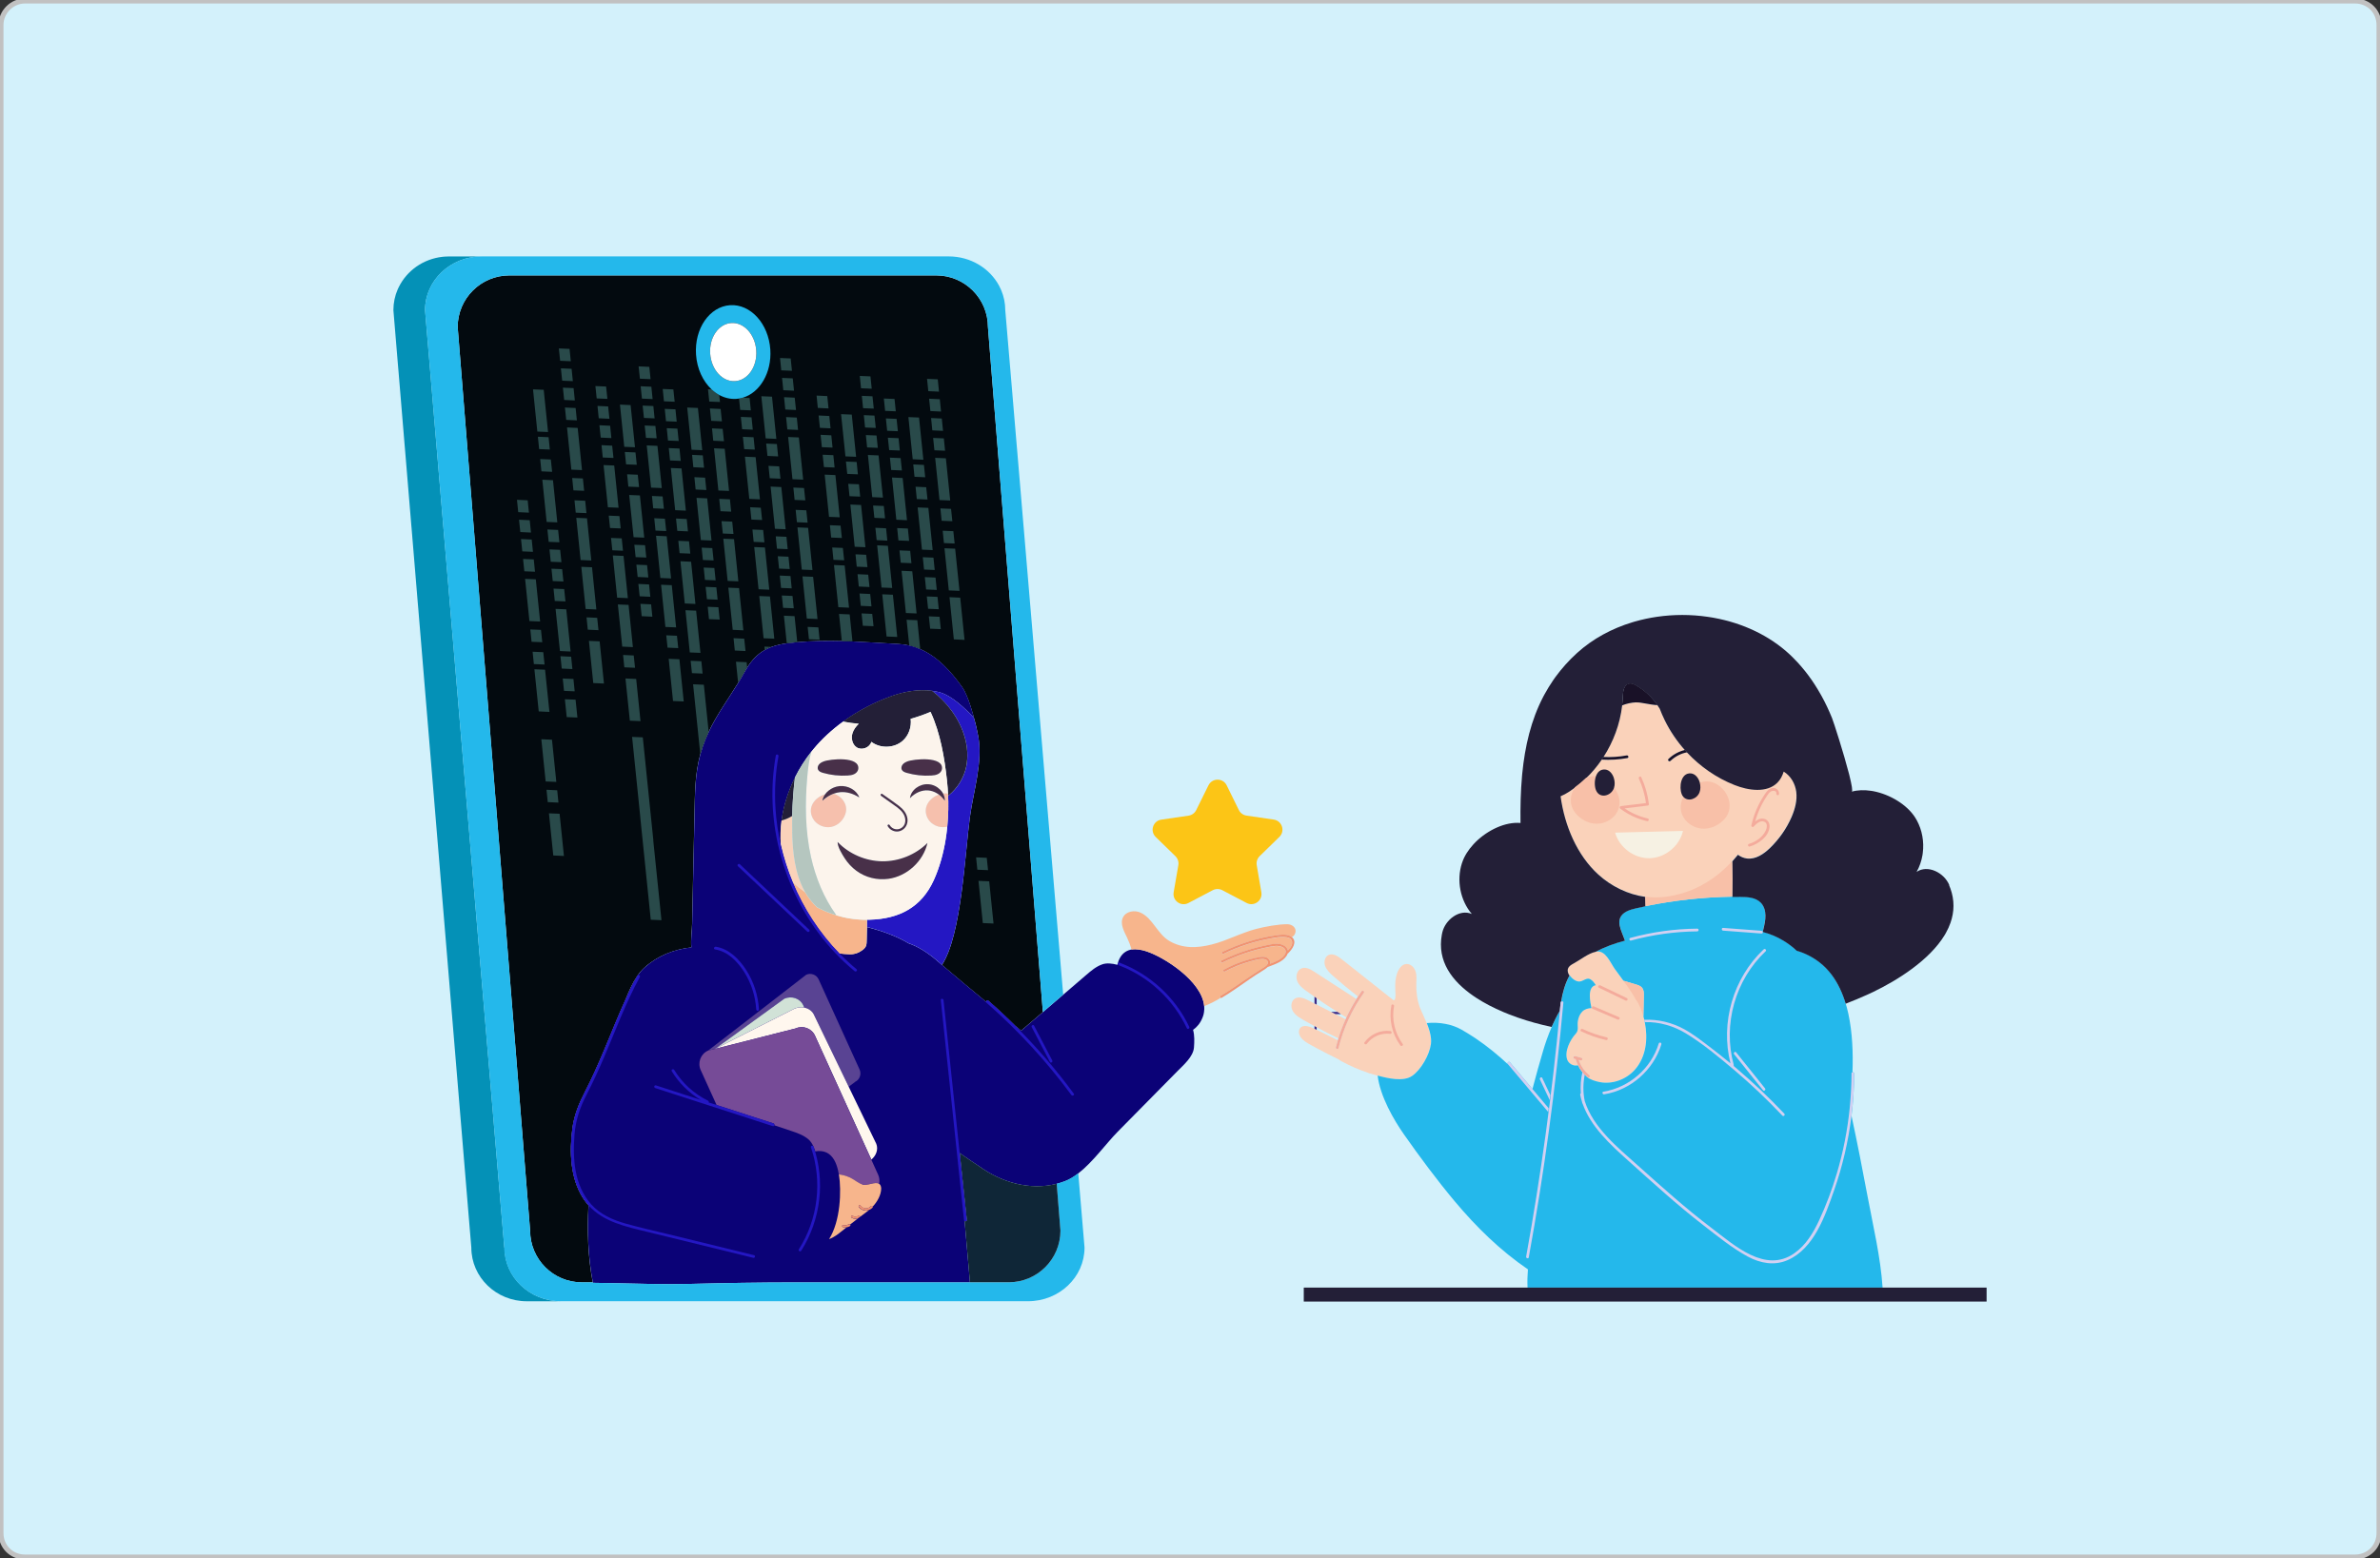 <?xml version="1.0" encoding="UTF-8"?>
<svg xmlns="http://www.w3.org/2000/svg" id="Layer_1" viewBox="0 0 478 313">
  <rect x="0" y="0" width="478" height="313" fill="#333333" stroke="none"/>
  <defs>
    <style>.cls-1{fill:#594393;}.cls-1,.cls-2,.cls-3,.cls-4,.cls-5,.cls-6,.cls-7,.cls-8,.cls-9,.cls-10,.cls-11,.cls-12,.cls-13,.cls-14,.cls-15,.cls-16,.cls-17,.cls-18,.cls-19,.cls-20,.cls-21,.cls-22,.cls-23,.cls-24,.cls-25,.cls-26,.cls-27{stroke-width:0px;}.cls-2{fill:#0f2637;}.cls-3{fill:#f8c0a8;}.cls-28{fill:#d3f1fb;stroke:#c1c1c1;stroke-miterlimit:10;}.cls-4{fill:#fff7ee;}.cls-5{fill:#f4ab9c;}.cls-6{fill:#294a4a;}.cls-7{fill:#f19371;}.cls-8{fill:#483049;}.cls-9{fill:#b5c6bf;}.cls-10{fill:#fff;}.cls-11{fill:#3c2984;}.cls-12{fill:#231f37;}.cls-13{fill:#f6f1e3;}.cls-14{fill:#fad2ba;}.cls-15{fill:#d1e2d7;}.cls-16{fill:#764b97;}.cls-17{fill:#fcf4ec;}.cls-18{fill:#f7b58c;}.cls-19{fill:#0b0277;}.cls-20{fill:#0491b7;}.cls-21{fill:#2417c3;}.cls-22{fill:#fcc516;}.cls-23{fill:#f6c0ad;}.cls-24{fill:#030a0f;}.cls-25{fill:#191127;}.cls-26{fill:#24b8eb;}.cls-27{fill:#d2d0f2;}</style>
  </defs>
  <g id="beb3d7f5-2594-40e1-9fcf-2cdf8fd006a9">
    <path class="cls-28" d="m5,.2h468c2.7,0,4.8,2.1,4.8,4.8v303c0,2.7-2.1,4.8-4.8,4.8H5c-2.7,0-4.8-2.1-4.8-4.8V5c0-2.6,2.2-4.8,4.8-4.8Z"></path>
  </g>
  <path class="cls-24" d="m189.17,193.84c2.94,2.5,5.9,4.97,8.87,7.42,0-.2.28-.37.48-.2,1.84,1.61,3.63,3.28,5.37,5.01.4.33.8.65,1.19.98,1.46-1.24,2.92-2.49,4.37-3.73l-11.03-137.61c0-5.73-4.65-10.38-10.38-10.38h-85.74c-5.73,0-10.38,4.65-10.38,10.38l14.55,181.53c0,5.73,4.65,10.38,10.38,10.38h2.2c-.97-5.09-1.14-10.29-.86-15.47-.39-.44-.75-.92-1.09-1.44-2.59-4.08-2.75-9.3-2.15-13.96.35-2.72,1.32-5.04,2.56-7.46,1.42-2.76,2.68-5.6,3.88-8.46,1.4-3.35,2.74-6.72,4.24-10.02.67-1.71,1.42-3.37,2.35-4.73.01-.02.03-.05.04-.07.02-.04.04-.06.07-.09.42-.6.88-1.13,1.38-1.57,2.65-2.37,5.94-3.65,9.37-4.02-.15-1.61.13-3.43.16-4.69.08-3.45.15-6.9.22-10.35.08-3.76.16-7.52.25-11.28.1-4.56.06-8.37,1.17-12.46.27-1,.62-2.03,1.05-3.08.2-.48.41-.95.63-1.42,1.67-3.54,3.92-6.58,5.93-9.87.4-.65.79-1.32,1.16-1.99.22-.39.43-.76.66-1.1,1.03-1.6,2.14-2.73,3.54-3.51.4-.23.83-.42,1.28-.59.91-.34,1.94-.58,3.12-.74.1-.01.21-.03.31-.04.6-.07,1.2-.13,1.8-.19,3.02-.27,5.99-.3,8.95-.22.71.02,1.43.04,2.14.07,3.06.13,6.13.34,9.25.51.74.04,1.46.14,2.15.3.77.18,1.51.42,2.21.73,3.42,1.49,6.13,4.41,8.43,7.66,1.27,1.79,2.37,6.21,2.37,6.21h0c.35,1.19.62,2.4.84,3.61.96,5.24-.95,10.99-1.67,16.27-1,7.33-1.66,23.72-5.62,29.71Z"></path>
  <path class="cls-19" d="m230.23,191.1c-.95-.3-1.99-.51-2.95-.35-.46.08-.9.24-1.3.51-.85.58-1.31,1.51-1.57,2.56-1.08-.28-2.14-.39-2.99-.1-1.25.42-2.28,1.3-3.28,2.16-.85.73-1.71,1.47-2.56,2.2-.68.58-1.35,1.16-2.03,1.74-1.36,1.17-2.72,2.34-4.08,3.5-1.46,1.25-2.91,2.49-4.37,3.73-.4-.33-.8-.65-1.19-.98-1.73-1.72-3.52-3.39-5.37-5.01-.2-.18-.47,0-.48.2-2.97-2.45-5.93-4.92-8.87-7.42-.36-.3-.72-.61-1.07-.91-1.8-1.54-3.71-2.77-5.66-3.43-2.41-1.45-5.3-2.48-8.32-3.25-.01.8-.03,1.59-.05,2.39-.03,1.08.02,1.56-.86,2.22-.74.56-1.63.87-2.57.84-.68-.02-1.37-.07-2.05-.16-4.01-4.13-7.19-9.03-9.39-14.33-1.01-2.42-1.81-4.93-2.39-7.49-.12-1.63-.06-3.27.15-4.89.4-3,1.34-5.94,2.71-8.67.91-1.82,2.01-3.55,3.27-5.14.14-.18.28-.35.42-.52,1.7-2.06,3.73-3.91,5.95-5.53,3.03-2.2,6.42-3.95,9.85-5.16,2.57-.91,5.36-1.38,8.05-1.02.49.06.98.16,1.46.28,3.1.79,6.93,5.17,6.95,5.2h0s-1.1-4.42-2.37-6.21c-2.29-3.25-5-6.17-8.43-7.66-.71-.31-1.44-.56-2.21-.73-.69-.16-1.4-.26-2.15-.3-3.13-.17-6.2-.38-9.25-.51-.71-.03-1.43-.05-2.14-.07-2.96-.08-5.93-.04-8.95.22-.6.05-1.2.11-1.8.19-.11.01-.21.03-.31.04-1.18.16-2.21.4-3.12.74-.45.17-.88.37-1.28.59-1.4.78-2.51,1.91-3.54,3.51-.22.35-.44.71-.66,1.1-.37.68-.76,1.34-1.16,1.99-2.01,3.29-4.26,6.33-5.93,9.87-.22.46-.43.93-.63,1.42-.43,1.06-.77,2.08-1.05,3.08-1.11,4.09-1.07,7.9-1.17,12.46-.08,3.76-.16,7.52-.25,11.28-.07,3.45-.15,6.9-.22,10.35-.03,1.26-.31,3.07-.16,4.69-3.43.37-6.72,1.66-9.37,4.02-.5.45-.96.98-1.38,1.57-.03.02-.05.05-.07.09-.01.02-.03.05-.04.07-.93,1.36-1.68,3.02-2.35,4.73-1.51,3.3-2.84,6.68-4.24,10.02-1.2,2.86-2.46,5.7-3.88,8.46-1.24,2.42-2.21,4.74-2.56,7.46-.6,4.67-.44,9.88,2.15,13.96.33.53.7,1,1.09,1.44-.28,5.18-.11,10.38.86,15.47,0,.03.01.07.02.1,1.44.01,2.87.04,4.29.07,5.07.11,10.08.28,15.22.15,7.02-.18,14.04-.3,21.06-.3h35.15v-.02s-1.07-12.33-1.07-12.33c.17.12.46.06.44-.2-.47-4.48-.94-8.96-1.42-13.43.79.54,1.58,1.09,2.36,1.63.5.34,1.01.69,1.54,1.02,4.48,3.26,10.2,4.89,15.57,3.53.54-.14,1.09-.31,1.62-.51.93-.35,1.84-.91,2.73-1.6,2.95-2.3,5.63-6.06,7.93-8.39,3.98-4.04,7.96-8.07,11.94-12.11,1.25-1.27,3.21-2.93,3.35-4.79.09-1.17.13-2.41-.18-3.54.77-.55,1.43-1.29,1.89-2.44.1-.24.17-.47.23-.71.04-.15.06-.29.08-.44.06-.4.07-.79.03-1.19-.46-5.06-8.14-9.89-11.62-11Z"></path>
  <path class="cls-14" d="m360.73,159c-.2-1.59-1.07-3.16-2.52-4.05-.25.84-.65,1.62-1.29,2.25-2.1,2.08-5.78,1.57-8.61.44-3.64-1.45-6.88-3.72-9.49-6.5-1.22.23-2.38.81-3.35,1.74-.26.25-.65-.14-.39-.39.96-.92,2.1-1.52,3.31-1.81-1.64-1.83-3.02-3.87-4.08-6.05-.36-.73-.69-1.52-1-2.35v.02c-.14-.21-.28-.42-.42-.63-1.52-.05-3.29-.59-4.28-.55-.97.04-1.93.24-2.83.61-.43,3.68-1.75,7.24-3.77,10.35,1.56.08,3.14-.03,4.68-.31.35-.06.5.47.15.53-1.71.32-3.46.42-5.19.31-.92,1.33-1.97,2.58-3.13,3.7-.7.68-1.45,1.31-2.23,1.89-.38.29-.77.56-1.18.82-.53.34-1.1.66-1.7.91.81,5.92,3.3,11.82,7.57,15.71,2.61,2.38,5.95,4.01,9.44,4.5,0,.64.02,1.27.05,1.9,5.72-1.17,11.56-1.81,17.4-1.9.06-2.38.06-4.76-.01-7.13.4-.44.78-.89,1.15-1.35.52.4,1.14.67,1.82.75,1.75.2,3.36-.9,4.58-2.07,1.88-1.81,3.37-3.95,4.37-6.26.7-1.62,1.16-3.36.94-5.08Z"></path>
  <path class="cls-14" d="m264,206.14c.15.08.29.16.44.24,1.44.77,2.89,1.51,4.36,2.22.4-1.31.89-2.59,1.45-3.84l-2.02-1.02-.87-.44-2.92-1.48-.44-.22-1.28-.65c-.85-.43-1.91-.85-2.71-.3-.75.52-.81,1.69-.36,2.48.03.06.07.12.11.17.11.16.23.3.36.44.44.45,1.01.8,1.57,1.12.76.44,1.53.87,2.31,1.29Z"></path>
  <path class="cls-14" d="m262.41,199.1c.53.39,1.06.77,1.59,1.14.15.1.29.21.44.31,1.36.94,2.75,1.86,4.15,2.74.24.15.47.29.71.44.37.22.73.45,1.1.67.59-1.28,1.26-2.52,2.01-3.71l-7.98-5.17-.44-.29-.09-.05c-.8-.52-1.81-1.05-2.68-.55-.82.47-1.02,1.67-.66,2.52.36.85,1.11,1.43,1.83,1.96Z"></path>
  <path class="cls-14" d="m286.54,205.54c-.25-.62-.53-1.23-.79-1.81-.07-.15-.13-.3-.2-.44-.1-.23-.2-.46-.29-.67-.6-1.44-.84-3.27-.81-4.82.02-.87.12-1.76-.13-2.59-.25-.83-.98-1.6-1.85-1.55-.95.05-1.59,1.01-1.89,1.92-.07.22-.13.43-.18.64-.26,1.15-.18,2.24-.13,3.46.03.73-.06,1.19-.32,1.27-.02,0-.03,0-.05.01l-10.43-8.26c-.75-.59-1.7-1.22-2.56-.88-.82.32-1.07,1.4-.77,2.23.3.84.99,1.48,1.67,2.07,1.58,1.39,3.2,2.73,4.86,4.03-.07.15-.13.3-.2.45.31-.49.63-.97.96-1.44.2-.29.68-.01.48.28-2.37,3.35-4.09,7.11-5.09,11.1-.09.34-.62.2-.53-.15.12-.48.25-.95.39-1.42l-4.25-2.09-.35-.17s-.06-.03-.09-.04c-.84-.4-1.85-.79-2.57-.39-.7.39-.68,1.38-.19,2.08.49.7,1.3,1.17,2.09,1.6.22.12.44.24.66.36.15.08.29.16.44.24,1.46.78,2.94,1.54,4.44,2.27.22.17.47.32.72.45,1.63.88,3.34,1.62,5.1,2.21.12.05.23.1.35.15v-.03c.53.17,1.06.33,1.59.47.01,0,.02,0,.03,0,1.95.53,5.13,1.3,6.91.07,1.79-1.23,3.51-4.26,3.79-6.42.04-.33.05-.68.02-1.03-.08-1.03-.43-2.12-.85-3.17Z"></path>
  <path class="cls-14" d="m330.23,204.88c-.05-.21-.1-.42-.16-.63,0-.01,0-.03-.01-.04.03-1.41.05-2.82.08-4.23.01-.51,0-1.07-.3-1.49-.3-.41-.83-.59-1.32-.73-.83-.25-1.65-.5-2.48-.74-.58-.78-1.18-1.56-1.74-2.37-.89-1.26-1.82-3.72-3.62-3.5-.07,0-.15.02-.23.04-1.41.29-3.14,1.67-4.37,2.32-.45.24-.93.51-1.13.98-.2.48-.04,1.05.28,1.46,0,0,0,0,0,.01.46.6,1.25,1.28,2.02,1.22.71-.06,1.41-.85,2.12-.46.48.27.82.71,1.11,1.2-1.79.32-1.11,3.45-.87,4.6-.7.04-1.35.18-1.86.72-.51.53-.78,1.25-.88,1.97-.13.96.27,1.73-.44,2.49-1.09,1.18-2.32,3.56-1.67,5.23.3.76,1.17,1.25,1.98,1.11.05,0,.11-.02.16-.04-.2-.4-.35-.81-.47-1.24-.08-.02-.17-.04-.25-.06-.15-.04-.23-.2-.19-.34.03-.15.2-.23.34-.19.09.02.19.05.28.07.08-.02.17,0,.23.06.25.06.5.13.74.19.15.04.22.2.19.34-.03.15-.2.23-.34.19-.13-.03-.25-.06-.38-.1.4,1.21,1.15,2.28,2.15,3.08.12.09.1.3,0,.39-.12.11-.27.09-.39,0-.15-.12-.3-.25-.45-.39.01.02.03.04.05.06.07.09.15.17.24.25.67.59,1.71.9,2.56,1.07,2.61.53,5.44-.54,7.18-2.56,2.24-2.6,2.58-6.2,1.92-9.47-.03-.16-.07-.31-.1-.47Z"></path>
  <path class="cls-14" d="m159.1,167.11c-.02-1.06-.02-2.13,0-3.19-.03.02-.07.04-.1.06-.69.42-1.37.69-2.04.84-.21,1.62-.27,3.26-.15,4.89.59,2.56,1.39,5.07,2.39,7.49.8.74,1.64,1.42,2.52,2.04-.05-.08-.09-.16-.14-.25-1.93-3.5-2.4-7.77-2.48-11.89Z"></path>
  <path class="cls-26" d="m371.85,224.26c.35-2.85.54-5.71.55-8.58,0-.21-.2-.3-.35-.26.15-3.93-.02-8-.81-11.68-.03-.15-.06-.3-.1-.44-.13-.58-.29-1.16-.46-1.72-.65-2.16-1.57-4.14-2.81-5.8-.72-.97-1.56-1.83-2.53-2.57-1.32-1.01-2.87-1.81-4.5-2.27-.79-.74-1.67-1.42-2.66-2.02-1.38-.83-2.76-1.39-4.16-1.75,0,0,0,0,0,0,.05-.2.09-.39.14-.59.21-.9.42-1.82.4-2.74-.02-.92-.29-1.88-.93-2.55-1.01-1.06-2.64-1.16-4.1-1.16-.54,0-1.08,0-1.63.01-5.84.1-11.68.73-17.4,1.9-.64.13-1.28.27-1.92.41-1.29.29-2.76.77-3.21,2.01-.33.91.02,1.91.36,2.81.21.56.43,1.11.64,1.67-2.11.56-4.11,1.28-5.91,2.25.08-.02.15-.03.23-.04,1.8-.21,2.74,2.25,3.62,3.5.57.8,1.16,1.58,1.74,2.37.83.25,1.65.5,2.48.74.49.15,1.02.32,1.32.73.3.42.31.97.3,1.49-.03,1.41-.05,2.82-.08,4.23,0,.01,0,.03.01.04.06.21.11.42.16.63.04.16.07.31.1.47.66,3.27.31,6.87-1.92,9.47-1.74,2.02-4.57,3.09-7.18,2.56-.84-.17-1.89-.48-2.56-1.07-.09-.08-.17-.16-.24-.25-.02-.02-.03-.04-.05-.06-.04-.03-.07-.07-.11-.1-.16-.16-.32-.33-.47-.51-.35-.42-.65-.89-.89-1.39-.05.01-.1.03-.16.04-.81.14-1.68-.35-1.98-1.11-.65-1.67.58-4.05,1.67-5.23.71-.77.3-1.53.44-2.49.1-.73.37-1.45.88-1.97.52-.53,1.16-.68,1.86-.72-.24-1.15-.92-4.28.87-4.6-.29-.49-.63-.93-1.11-1.2-.71-.39-1.41.4-2.12.46-.78.07-1.56-.62-2.02-1.22,0,0,0,0,0-.01-.88,1.59-1.37,3.39-1.69,5.26-.06.04-.1.11-.1.2-.05.53-.1,1.07-.15,1.61-.62,1.05-1.17,2.16-1.65,3.26-.74,1.7-1.32,3.38-1.72,4.75-.75,2.54-1.48,5.14-2.16,7.75-1.51-1.79-3.02-3.58-4.53-5.37-.23-.27-.62.12-.39.39.03.03.06.07.09.1-2.08-1.95-4.27-3.73-6.56-5.28-.15-.1-.29-.2-.44-.29-.81-.53-1.64-1.04-2.47-1.51-.95-.53-2.02-.91-3.14-1.12-1.24-.24-2.52-.29-3.78-.17.42,1.05.77,2.13.85,3.17.03.35.02.69-.02,1.03-.28,2.16-1.99,5.19-3.79,6.42-1.78,1.23-4.96.46-6.91-.07.49,4.19,3.27,8.95,5.27,11.8,3.19,4.55,6.63,9.18,10.22,13.47,4.34,5.18,9.15,9.88,14.69,13.66-.1,1.23-.14,2.46-.08,3.67h71.31c-.42-6.24-1.88-12.24-3.05-18.5-.99-5.32-2.04-10.63-3.17-15.92Z"></path>
  <path class="cls-11" d="m264.44,206.88v-.5c-.15-.08-.29-.16-.44-.24v.53s.06.03.09.04l.35.17Z"></path>
  <path class="cls-11" d="m264,200.25v1.34l.44.22v-1.26c-.15-.1-.29-.21-.44-.31Z"></path>
  <path class="cls-11" d="m268.59,203.29h-1.23l.87.44h1.08c-.24-.15-.48-.29-.71-.44Z"></path>
  <path class="cls-12" d="m391.48,177.77c-1.05-2.47-4.33-4.12-6.55-2.61.59-1.04.98-2.19,1.18-3.37.02-.15.05-.29.06-.44.29-2.24-.12-4.58-1.2-6.56-.11-.2-.22-.39-.34-.57-1.63-2.56-5.04-4.64-8.42-5.28-.15-.03-.29-.05-.44-.07-1.35-.2-2.68-.17-3.87.17.24-.07,0-1.38-.45-3.2-.04-.14-.07-.29-.11-.44-1.06-4.11-3.06-10.32-3.39-11.14-.61-1.5-1.29-2.97-2.07-4.38-.08-.15-.16-.29-.25-.44-1.47-2.61-3.25-5.05-5.38-7.18-.15-.15-.29-.29-.44-.44-.1-.1-.2-.19-.3-.29-4.13-3.87-9.51-6.35-15.22-7.4-.15-.03-.29-.05-.44-.08-.3-.05-.6-.1-.9-.14-3.36-.49-6.8-.49-10.16,0-1.51.22-3.01.54-4.47.96-.15.04-.3.09-.44.13-4.13,1.25-7.96,3.3-11.12,6.16-1.71,1.55-3.16,3.19-4.41,4.91-.15.21-.3.42-.44.63-.61.89-1.17,1.81-1.68,2.74-.08.15-.16.29-.24.44-2.51,4.79-3.72,10.05-4.26,15.53-.01.15-.03.29-.04.44-.28,3.11-.35,6.28-.31,9.48-3.05-.27-6.57,1.42-9.01,3.82-.15.15-.3.3-.44.46-.52.56-.98,1.16-1.36,1.77-.09.15-.18.29-.26.44-.18.32-.34.65-.47.98-.08.21-.16.42-.23.63-1.1,3.43-.35,7.42,1.99,10.18-2.45-1.06-5.33,1.13-5.93,3.73,0,.02,0,.04-.01.05-.03.13-.05.26-.08.39-.98,5.32,2.07,9.35,6.35,12.3.15.1.29.2.44.3,1.74,1.14,3.65,2.12,5.57,2.93.36.15.72.3,1.08.44,2.43.96,4.82,1.66,6.79,2.14.61.15,1.21.28,1.82.42.48-1.1,1.03-2.21,1.65-3.26.05-.54.1-1.07.15-1.61,0-.09.05-.15.1-.2.31-1.87.81-3.67,1.69-5.26-.31-.41-.48-.98-.27-1.46.2-.47.68-.74,1.13-.98,1.23-.66,2.95-2.04,4.37-2.32,1.8-.97,3.81-1.7,5.91-2.25-.21-.56-.43-1.12-.64-1.67-.34-.9-.69-1.9-.36-2.81.45-1.24,1.92-1.72,3.21-2.01.64-.14,1.28-.28,1.92-.41-.03-.63-.05-1.26-.05-1.89-3.48-.48-6.83-2.12-9.44-4.5-4.27-3.89-6.76-9.79-7.57-15.71.6-.25,1.17-.57,1.7-.91.4-.26.79-.53,1.18-.82.78-.58,1.53-1.22,2.23-1.89,1.17-1.12,2.22-2.37,3.13-3.7.12-.17.24-.35.35-.53,2.02-3.11,3.34-6.67,3.77-10.35.07-.6.12-1.2.14-1.8.04-1.01.19-2.29,1.16-2.57.56-.17,1.16.11,1.66.41,1.64.99,3.07,2.33,4.16,3.91.14.21.28.41.41.63v-.02c.32.83.66,1.62,1.02,2.35,1.06,2.17,2.44,4.21,4.08,6.05.14.16.28.31.43.47,2.61,2.78,5.84,5.05,9.49,6.5,2.83,1.13,6.51,1.64,8.61-.44.64-.63,1.03-1.41,1.29-2.25,1.45.89,2.31,2.46,2.52,4.05.22,1.72-.24,3.46-.94,5.08-1,2.31-2.49,4.44-4.37,6.26-1.22,1.17-2.83,2.28-4.58,2.07-.68-.08-1.3-.36-1.82-.75-.37.46-.75.91-1.15,1.35.07,2.37.07,4.75.01,7.13.54,0,1.08-.01,1.63-.01,1.46,0,3.09.1,4.1,1.16.64.67.92,1.62.93,2.55.02.93-.19,1.84-.4,2.74-.05.2-.09.39-.14.59,0,0,0,0,0,0,1.4.36,2.79.92,4.16,1.75.99.6,1.87,1.27,2.66,2.02,1.62.46,3.18,1.26,4.5,2.27.97.74,1.8,1.6,2.53,2.57,1.25,1.67,2.16,3.64,2.81,5.8,1.5-.58,2.98-1.2,4.44-1.86.21-.1.43-.19.65-.3.15-.07.29-.14.44-.21,4.78-2.3,11.27-6.32,14.36-11.44.09-.15.17-.29.25-.44.36-.65.67-1.32.91-2.01.19-.54.34-1.1.44-1.66.21-1.14.22-2.32,0-3.53-.1-.54-.24-1.09-.44-1.65-.08-.23-.17-.46-.27-.69Z"></path>
  <path class="cls-27" d="m302.85,213.8s.06.07.09.1c2.67,3.16,5.33,6.33,8,9.49.03-.25.06-.49.1-.74-1.09-1.29-2.18-2.58-3.26-3.87-1.51-1.79-3.02-3.58-4.53-5.37-.23-.27-.62.12-.39.39Z"></path>
  <path class="cls-27" d="m309.76,216.57c-.15-.32-.63-.04-.48.28.65,1.38,1.31,2.77,1.96,4.15.04-.34.09-.67.13-1.01-.54-1.14-1.08-2.28-1.62-3.42Z"></path>
  <path class="cls-3" d="m347.89,180.13c.06-2.38.06-4.76-.01-7.13-3.51,3.85-8.11,6.56-13.63,7.19-1.27.14-2.55.12-3.81-.05,0,.63.02,1.27.05,1.89,5.72-1.17,11.56-1.81,17.4-1.9Z"></path>
  <path class="cls-25" d="m335.49,152.87c.96-.93,2.13-1.5,3.35-1.74-.14-.15-.29-.31-.43-.47-1.21.29-2.35.89-3.31,1.81-.26.25.13.64.39.39Z"></path>
  <path class="cls-13" d="m338.01,166.93l-13.63.34c.83,2.99,3.85,5.22,6.95,5.14,3.1-.08,6-2.45,6.68-5.48Z"></path>
  <path class="cls-5" d="m330.89,161.85c.13-.02.3-.11.28-.28-.23-1.89-.74-3.7-1.54-5.43-.15-.32-.62-.04-.48.28.71,1.56,1.2,3.22,1.43,4.91-1.67.2-3.35.41-5.02.61-.28.03-.36.34-.14.51,1.59,1.22,3.42,2.07,5.37,2.51.35.08.49-.45.15-.53-1.67-.38-3.24-1.06-4.65-2.03,1.53-.19,3.07-.37,4.6-.56Z"></path>
  <path class="cls-25" d="m328.62,141.11c.99-.04,2.76.49,4.28.55-1.09-1.58-2.51-2.92-4.16-3.91-.51-.3-1.1-.58-1.66-.41-.97.29-1.12,1.57-1.16,2.57-.02.6-.07,1.21-.14,1.8.9-.36,1.87-.57,2.83-.61Z"></path>
  <path class="cls-3" d="m341.35,159.13c-.49,1.4-2.32,2.02-3.25.97-.07.14-.13.27-.19.39-.43.98-.47,2.14-.08,3.14.63,1.58,2.24,2.68,3.93,2.83,1.69.15,3.41-.61,4.55-1.87,3.04-3.36-.99-8.88-4.92-7.34.16.62.17,1.28-.04,1.88Z"></path>
  <path class="cls-25" d="m326.85,152.29c.35-.07.2-.6-.15-.53-1.55.29-3.12.39-4.68.31-.12.18-.23.35-.35.53,1.73.11,3.47,0,5.19-.31Z"></path>
  <path class="cls-3" d="m316.31,163.21c1.02,1.36,2.66,2.27,4.36,2.28,1.7,0,3.4-.94,4.17-2.46.49-.96.55-2.12.21-3.14-.16-.49-.47-1.17-.87-1.67-.01.03-.02.07-.03.1-.57,1.59-2.86,2.18-3.59.43-.31-.73-.35-1.89-.03-2.81-.69-.06-1.37.07-2,.34-.7.68-1.45,1.31-2.23,1.89-.97,1.46-1.21,3.39,0,5.02Z"></path>
  <path class="cls-12" d="m337.76,159.56c.09.22.21.4.34.54.94,1.04,2.76.42,3.25-.97.21-.6.2-1.26.04-1.88-.01-.05-.03-.1-.04-.15-.25-.84-.89-1.66-1.76-1.73-2.03-.16-2.41,2.8-1.82,4.19Z"></path>
  <path class="cls-12" d="m320.55,158.77c.73,1.75,3.02,1.16,3.59-.43.01-.03.02-.07.03-.1.19-.62.15-1.3-.04-1.92-.25-.84-.89-1.66-1.76-1.73-.97-.08-1.56.55-1.85,1.38-.32.92-.28,2.08.03,2.81Z"></path>
  <path class="cls-5" d="m352.21,166.05c.51-.52,1.22-1.25,2.03-1.01.84.24.66,1.27.37,1.86-.63,1.3-1.98,2.23-3.34,2.63-.34.1-.19.63.15.53,1.71-.5,3.78-1.95,3.97-3.88.08-.8-.32-1.55-1.16-1.7-.66-.12-1.23.16-1.72.55.32-1.14.75-2.25,1.29-3.31.32-.63.68-1.25,1.08-1.84.21-.31.43-.65.75-.85.31-.21,1.22-.29,1.13.37-.05.35.48.5.53.15.09-.66-.4-1.2-1.07-1.25-.9-.06-1.49.81-1.92,1.47-1.2,1.84-2.06,3.89-2.55,6.03-.06.26.26.47.46.27Z"></path>
  <path class="cls-27" d="m306.51,252.44c-.06.35.47.5.53.15,3.08-16.94,5.4-34.02,6.95-51.17.02-.26-.28-.33-.45-.2-.06.04-.1.11-.1.2-.05.54-.1,1.07-.15,1.61-1.54,16.56-3.81,33.05-6.78,49.42Z"></path>
  <path class="cls-5" d="m270.41,204.4c-.05.12-.11.24-.16.36-.56,1.25-1.05,2.53-1.45,3.84-.04.12-.08.25-.11.37-.14.47-.27.94-.39,1.42-.09.34.45.49.53.15.99-3.99,2.71-7.74,5.09-11.1.2-.29-.27-.57-.48-.28-.33.47-.65.95-.96,1.44-.02.03-.04.06-.05.08-.75,1.19-1.42,2.44-2.02,3.71Z"></path>
  <path class="cls-5" d="m281.24,210.01c.21.28.69,0,.48-.28-1.59-2.17-2.24-4.94-1.74-7.59.07-.35-.47-.5-.53-.15-.53,2.79.11,5.72,1.79,8.01Z"></path>
  <path class="cls-5" d="m279.23,207.68c.35.04.35-.51,0-.55-1.99-.25-4.01.66-5.18,2.27-.21.29.27.56.48.28,1.07-1.46,2.92-2.22,4.71-1.99Z"></path>
  <path class="cls-27" d="m338.64,207.63c3.4,2.07,6.55,4.71,9.59,7.27,3.42,2.89,6.67,5.97,9.74,9.22.24.26.63-.13.39-.39-3.08-3.25-6.33-6.33-9.74-9.22-.15-.13-.3-.25-.45-.38.04-.06.06-.13.03-.22-2.22-8.08.31-17.06,6.41-22.8.26-.24-.13-.63-.39-.39-6.13,5.77-8.73,14.75-6.67,22.9-1.29-1.06-2.59-2.1-3.92-3.11-1.71-1.3-3.44-2.68-5.32-3.72-2.54-1.4-5.36-2.05-8.09-1.92.04.16.07.31.1.47,2.91-.09,5.83.77,8.31,2.28Z"></path>
  <path class="cls-27" d="m348.68,211.41c-.22-.28-.61.12-.39.39,1.94,2.41,3.88,4.83,5.81,7.24.22.28.61-.12.39-.39-1.94-2.41-3.88-4.82-5.81-7.24Z"></path>
  <path class="cls-27" d="m327.58,188.95c4.34-1.18,8.8-1.8,13.3-1.84.35,0,.36-.56,0-.55-4.54.04-9.06.67-13.44,1.86-.34.09-.2.63.15.53Z"></path>
  <path class="cls-27" d="m353.78,186.99c-2.57-.19-5.14-.39-7.71-.58-.35-.03-.35.53,0,.55,2.57.19,5.14.39,7.71.58.23.02.31-.21.24-.38,0,0,0,0,0,0-.04-.09-.12-.15-.24-.16Z"></path>
  <path class="cls-27" d="m371.86,215.67c-.01,2.08-.11,4.16-.3,6.23-.02.22-.04.45-.06.67-.45,4.48-1.32,8.91-2.61,13.23-.95,3.19-2.12,6.31-3.52,9.32-1.17,2.53-2.67,5.02-4.99,6.65-5.85,4.12-12.05-1.61-16.62-5.06-5.19-3.93-9.99-8.26-14.84-12.59-4.05-3.62-8.93-7.56-10.64-12.92-.37-1.76-.35-3.57,0-5.29-.16-.16-.32-.33-.47-.51-.32,1.38-.43,2.81-.32,4.23-.09.06-.15.16-.13.29.1.49.22.96.37,1.43.02.08.03.15.05.23.01.06.04.1.07.13,1.62,4.63,5.57,8.24,9.13,11.43,4.98,4.46,9.89,8.97,15.19,13.05,2.83,2.18,5.71,4.55,8.86,6.25,2.49,1.34,5.31,1.88,7.98.72,5.33-2.31,7.56-8.94,9.33-13.97,1.7-4.84,2.87-9.86,3.5-14.94.35-2.85.54-5.71.55-8.58,0-.21-.2-.3-.35-.26-.11.03-.2.11-.2.26Z"></path>
  <path class="cls-3" d="m328.58,200.87c.71.93,1.13,2.12,1.47,3.34.03-1.41.05-2.82.08-4.23.01-.51,0-1.07-.3-1.49-.3-.41-.83-.59-1.32-.73-.83-.25-1.65-.5-2.48-.74.92,1.23,1.81,2.48,2.54,3.85Z"></path>
  <path class="cls-5" d="m326.75,200.52c-1.78-.86-3.56-1.71-5.35-2.57-.32-.15-.6.32-.28.48,1.78.86,3.57,1.71,5.35,2.57.32.15.6-.32.28-.48Z"></path>
  <path class="cls-5" d="m324.88,204.82c.32.14.6-.34.28-.48-1.68-.72-3.37-1.44-5.05-2.16-.32-.14-.6.34-.28.48,1.68.72,3.37,1.44,5.05,2.16Z"></path>
  <path class="cls-5" d="m322.71,208.4c-1.68-.38-3.31-.94-4.86-1.69-.32-.15-.6.32-.28.48,1.59.77,3.26,1.36,4.99,1.75.35.08.49-.45.15-.53Z"></path>
  <path class="cls-5" d="m319.22,216.4c.1-.1.12-.3,0-.39-1-.8-1.75-1.87-2.15-3.08.13.03.25.06.38.1.14.04.31-.05.34-.19.03-.14-.04-.3-.19-.34-.25-.06-.5-.12-.74-.19-.06-.06-.15-.07-.23-.06-.09-.02-.19-.05-.28-.07-.14-.04-.31.05-.34.19-.03.14.04.3.19.34.08.02.17.04.25.06.12.43.28.84.47,1.24.24.49.54.96.89,1.39.15.18.3.35.47.51.04.04.07.07.11.1.14.14.29.27.45.39.12.09.28.11.39,0Z"></path>
  <path class="cls-27" d="m333.67,209.79c.1-.34-.43-.49-.53-.15-1.51,5-5.95,8.85-11.1,9.67-.35.06-.2.59.15.53,5.34-.85,9.92-4.89,11.49-10.06Z"></path>
  <path class="cls-20" d="m101.29,250.63l-15.92-188.32c0-5.96,5.09-10.79,11.36-10.79h-6.58c-.28,0-.55.01-.83.03-.15.01-.3.02-.44.04-3.89.43-7.16,2.79-8.78,6.07-.07.15-.14.29-.21.44-.57,1.29-.88,2.72-.88,4.21l.94,11.31.04.44,1.29,15.53.04.44,1.29,15.53.04.44,1.29,15.53.04.44,6.71,80.89,3.61,43.48.36,4.29c0,5.96,4.99,10.79,11.14,10.79h6.88c-6.27,0-11.36-4.83-11.36-10.79Z"></path>
  <path class="cls-26" d="m212.22,237.82l.75,9.41c0,5.73-4.65,10.38-10.38,10.38h-7.8v.02s-35.15,0-35.15,0c-7.02,0-14.04.12-21.06.3-5.15.13-10.15-.04-15.22-.15-1.42-.03-2.85-.06-4.29-.07,0-.03-.01-.07-.02-.1h-2.2c-5.73,0-10.38-4.65-10.38-10.38l-14.55-181.53c0-5.73,4.65-10.38,10.38-10.38h85.74c5.73,0,10.38,4.65,10.38,10.38l11.03,137.61c1.36-1.17,2.72-2.33,4.08-3.5l-6.58-77.84-.04-.44-1.31-15.53-.04-.44-1.31-15.53-.04-.44-1.31-15.53-.04-.44-.96-11.31c0-1.41-.29-2.77-.81-4.01-.13-.31-.28-.62-.44-.92-1.88-3.48-5.7-5.87-10.11-5.87h-93.82c-6.27,0-11.36,4.83-11.36,10.79l15.92,188.32c0,5.96,5.08,10.79,11.36,10.79h93.82c6.27,0,11.36-4.83,11.36-10.79l-1.26-14.92c-.89.69-1.8,1.25-2.73,1.6-.54.2-1.08.37-1.62.51Z"></path>
  <polygon class="cls-6" points="140.17 81.96 138.02 81.87 138.89 90.35 141.04 90.44 140.17 81.96"></polygon>
  <polygon class="cls-6" points="139 91.38 139.25 93.86 141.4 93.96 141.15 91.48 139 91.38"></polygon>
  <polygon class="cls-6" points="141.86 98.44 141.61 95.96 139.46 95.86 139.71 98.34 141.86 98.44"></polygon>
  <polygon class="cls-6" points="142.03 100.12 139.89 100.02 140.76 108.5 142.9 108.59 142.03 100.12"></polygon>
  <polygon class="cls-6" points="140.92 110.02 141.17 112.5 143.32 112.59 143.06 110.11 140.92 110.02"></polygon>
  <polygon class="cls-6" points="143.73 116.59 143.47 114.11 141.33 114.02 141.58 116.5 143.73 116.59"></polygon>
  <polygon class="cls-6" points="144.13 120.47 143.87 117.99 141.72 117.9 141.98 120.38 144.13 120.47"></polygon>
  <polygon class="cls-6" points="142.14 121.9 142.39 124.38 144.54 124.47 144.28 121.99 142.14 121.9"></polygon>
  <polygon class="cls-6" points="147.42 108.31 145.27 108.22 146.14 116.7 148.29 116.79 147.42 108.31"></polygon>
  <polygon class="cls-6" points="147.06 104.79 144.91 104.7 145.17 107.18 147.31 107.27 147.06 104.79"></polygon>
  <polygon class="cls-6" points="146.6 100.31 144.45 100.22 144.7 102.7 146.85 102.79 146.6 100.31"></polygon>
  <polygon class="cls-6" points="145.55 90.16 143.41 90.06 144.28 98.54 146.42 98.63 145.55 90.16"></polygon>
  <path class="cls-6" d="m147.81,132.93l.43,4.22c.4-.65.79-1.32,1.16-1.99.22-.39.43-.76.66-1.1l-.11-1.03-2.15-.09Z"></path>
  <polygon class="cls-6" points="147.33 128.21 147.58 130.69 149.73 130.79 149.47 128.31 147.33 128.21"></polygon>
  <polygon class="cls-6" points="148.43 118.15 146.28 118.06 147.16 126.53 149.3 126.63 148.43 118.15"></polygon>
  <polygon class="cls-6" points="145.4 88.64 145.14 86.16 143 86.06 143.25 88.54 145.4 88.64"></polygon>
  <polygon class="cls-6" points="142.58 82.06 142.84 84.54 144.99 84.64 144.73 82.16 142.58 82.06"></polygon>
  <path class="cls-6" d="m142.19,78.19l.26,2.48,2.15.09-.15-1.42c-.54-.3-1.06-.68-1.53-1.12l-.72-.03Z"></path>
  <polygon class="cls-6" points="137.53 121.23 139.67 121.33 138.8 112.85 136.66 112.75 137.53 121.23"></polygon>
  <polygon class="cls-6" points="138.64 111.22 138.38 108.74 136.23 108.65 136.49 111.13 138.64 111.22"></polygon>
  <polygon class="cls-6" points="138.17 106.75 137.92 104.27 135.77 104.17 136.03 106.65 138.17 106.75"></polygon>
  <polygon class="cls-6" points="137.75 102.59 136.88 94.11 134.73 94.02 135.6 102.49 137.75 102.59"></polygon>
  <path class="cls-6" d="m139.2,137.47l1.45,14.06c.27-1,.62-2.03,1.05-3.08.2-.48.41-.95.63-1.42l-.97-9.47-2.15-.09Z"></path>
  <polygon class="cls-6" points="138.71 132.75 138.97 135.23 141.11 135.32 140.86 132.84 138.71 132.75"></polygon>
  <polygon class="cls-6" points="139.81 122.68 137.67 122.59 138.54 131.07 140.68 131.16 139.81 122.68"></polygon>
  <polygon class="cls-6" points="136.72 92.59 136.47 90.11 134.32 90.02 134.57 92.5 136.72 92.59"></polygon>
  <polygon class="cls-6" points="136.31 88.59 136.05 86.11 133.91 86.02 134.16 88.5 136.31 88.59"></polygon>
  <polygon class="cls-6" points="133.51 82.14 133.76 84.62 135.91 84.71 135.66 82.23 133.51 82.14"></polygon>
  <polygon class="cls-6" points="135.5 80.71 135.24 78.23 133.1 78.14 133.35 80.62 135.5 80.71"></polygon>
  <polygon class="cls-6" points="124.51 81.28 125.38 89.76 127.53 89.85 126.65 81.38 124.51 81.28"></polygon>
  <polygon class="cls-6" points="127.63 90.89 125.49 90.8 125.74 93.28 127.89 93.37 127.63 90.89"></polygon>
  <polygon class="cls-6" points="128.09 95.37 125.95 95.28 126.2 97.76 128.35 97.85 128.09 95.37"></polygon>
  <polygon class="cls-6" points="129.39 108.01 128.52 99.53 126.37 99.44 127.25 107.92 129.39 108.01"></polygon>
  <polygon class="cls-6" points="127.4 109.44 127.66 111.92 129.8 112.01 129.55 109.53 127.4 109.44"></polygon>
  <polygon class="cls-6" points="130.21 116.01 129.96 113.53 127.81 113.44 128.07 115.91 130.21 116.01"></polygon>
  <polygon class="cls-6" points="130.61 119.89 130.36 117.41 128.21 117.31 128.47 119.79 130.61 119.89"></polygon>
  <polygon class="cls-6" points="130.77 121.41 128.62 121.31 128.88 123.79 131.02 123.89 130.77 121.41"></polygon>
  <polygon class="cls-6" points="133.9 107.73 131.76 107.63 132.63 116.11 134.78 116.21 133.9 107.73"></polygon>
  <polygon class="cls-6" points="133.54 104.21 131.4 104.11 131.65 106.59 133.8 106.69 133.54 104.21"></polygon>
  <polygon class="cls-6" points="133.08 99.73 130.94 99.64 131.19 102.12 133.34 102.21 133.08 99.73"></polygon>
  <polygon class="cls-6" points="132.04 89.57 129.89 89.48 130.76 97.96 132.91 98.05 132.04 89.57"></polygon>
  <polygon class="cls-6" points="136.45 132.44 134.3 132.35 135.17 140.83 137.32 140.92 136.45 132.44"></polygon>
  <polygon class="cls-6" points="135.96 127.72 133.81 127.63 134.07 130.11 136.22 130.2 135.96 127.72"></polygon>
  <polygon class="cls-6" points="134.92 117.56 132.77 117.47 133.64 125.95 135.79 126.04 134.92 117.56"></polygon>
  <polygon class="cls-6" points="131.63 85.57 129.48 85.48 129.74 87.96 131.88 88.05 131.63 85.57"></polygon>
  <polygon class="cls-6" points="131.47 84.05 131.22 81.57 129.07 81.48 129.33 83.96 131.47 84.05"></polygon>
  <polygon class="cls-6" points="128.67 77.6 128.93 80.08 131.07 80.17 130.82 77.69 128.67 77.6"></polygon>
  <polygon class="cls-6" points="128.52 76.08 130.66 76.17 130.41 73.7 128.26 73.6 128.52 76.08"></polygon>
  <polygon class="cls-6" points="125.23 111.68 123.08 111.59 123.95 120.07 126.1 120.16 125.23 111.68"></polygon>
  <polygon class="cls-6" points="124.87 108.16 122.72 108.07 122.98 110.55 125.12 110.64 124.87 108.16"></polygon>
  <polygon class="cls-6" points="124.41 103.68 122.26 103.59 122.52 106.07 124.66 106.16 124.41 103.68"></polygon>
  <polygon class="cls-6" points="123.36 93.52 121.22 93.43 122.09 101.91 124.23 102 123.36 93.52"></polygon>
  <polygon class="cls-6" points="127.77 136.4 125.62 136.3 126.5 144.78 128.64 144.87 127.77 136.4"></polygon>
  <polygon class="cls-6" points="131.22 168.83 129.1 148.13 126.95 148.04 128.59 164.07 128.58 164.07 130.7 184.77 132.85 184.86 131.2 168.83 131.22 168.83"></polygon>
  <polygon class="cls-6" points="127.28 131.68 125.14 131.58 125.39 134.06 127.54 134.15 127.28 131.68"></polygon>
  <polygon class="cls-6" points="126.24 121.52 124.09 121.43 124.97 129.9 127.11 130 126.24 121.52"></polygon>
  <polygon class="cls-6" points="122.95 89.53 120.81 89.43 121.06 91.91 123.21 92 122.95 89.53"></polygon>
  <polygon class="cls-6" points="122.79 88.01 122.54 85.53 120.39 85.43 120.65 87.91 122.79 88.01"></polygon>
  <polygon class="cls-6" points="120 81.55 120.25 84.03 122.4 84.13 122.14 81.65 120 81.55"></polygon>
  <polygon class="cls-6" points="121.99 80.13 121.73 77.65 119.58 77.56 119.84 80.04 121.99 80.13"></polygon>
  <polygon class="cls-6" points="109.2 78.31 107.05 78.22 107.92 86.7 110.07 86.79 109.2 78.31"></polygon>
  <polygon class="cls-6" points="110.43 90.31 110.18 87.83 108.03 87.74 108.28 90.22 110.43 90.31"></polygon>
  <polygon class="cls-6" points="108.49 92.22 108.74 94.69 110.89 94.79 110.63 92.31 108.49 92.22"></polygon>
  <polygon class="cls-6" points="111.93 104.94 111.06 96.47 108.92 96.37 109.79 104.85 111.93 104.94"></polygon>
  <polygon class="cls-6" points="109.94 106.37 110.2 108.85 112.35 108.94 112.09 106.46 109.94 106.37"></polygon>
  <polygon class="cls-6" points="112.76 112.94 112.5 110.46 110.36 110.37 110.61 112.85 112.76 112.94"></polygon>
  <polygon class="cls-6" points="113.16 116.82 112.9 114.34 110.76 114.25 111.01 116.73 113.16 116.82"></polygon>
  <polygon class="cls-6" points="113.57 120.82 113.31 118.34 111.17 118.25 111.42 120.73 113.57 120.82"></polygon>
  <polygon class="cls-6" points="111.58 122.32 112.46 130.79 114.6 130.89 113.73 122.41 111.58 122.32"></polygon>
  <polygon class="cls-6" points="114.96 134.41 114.71 131.93 112.56 131.83 112.82 134.31 114.96 134.41"></polygon>
  <polygon class="cls-6" points="115.42 138.88 115.17 136.4 113.02 136.31 113.28 138.79 115.42 138.88"></polygon>
  <polygon class="cls-6" points="113.45 140.47 113.82 144.06 115.97 144.15 115.6 140.56 113.45 140.47"></polygon>
  <polygon class="cls-6" points="117.89 104.12 115.74 104.03 116.61 112.51 118.76 112.6 117.89 104.12"></polygon>
  <polygon class="cls-6" points="117.78 103.08 117.53 100.6 115.38 100.51 115.63 102.99 117.78 103.08"></polygon>
  <polygon class="cls-6" points="114.92 96.03 115.17 98.51 117.32 98.6 117.07 96.12 114.92 96.03"></polygon>
  <polygon class="cls-6" points="116.02 85.97 113.88 85.87 114.75 94.35 116.89 94.44 116.02 85.97"></polygon>
  <polygon class="cls-6" points="120.43 128.84 118.28 128.75 119.15 137.22 121.3 137.32 120.43 128.84"></polygon>
  <polygon class="cls-6" points="119.94 124.12 117.8 124.02 118.05 126.5 120.2 126.6 119.94 124.12"></polygon>
  <polygon class="cls-6" points="118.9 113.96 116.75 113.87 117.62 122.34 119.77 122.44 118.9 113.96"></polygon>
  <polygon class="cls-6" points="115.86 84.45 115.61 81.97 113.46 81.87 113.72 84.35 115.86 84.45"></polygon>
  <polygon class="cls-6" points="113.05 77.88 113.31 80.35 115.45 80.45 115.2 77.97 113.05 77.88"></polygon>
  <polygon class="cls-6" points="115.05 76.57 114.8 74.09 112.65 74 112.91 76.48 115.05 76.57"></polygon>
  <polygon class="cls-6" points="114.39 70.09 112.24 70 112.5 72.48 114.64 72.57 114.39 70.09"></polygon>
  <polygon class="cls-6" points="110.35 143.02 109.47 134.54 107.33 134.45 108.2 142.92 110.35 143.02"></polygon>
  <polygon class="cls-6" points="109.37 133.5 109.11 131.02 106.97 130.93 107.22 133.41 109.37 133.5"></polygon>
  <polygon class="cls-6" points="106.51 126.45 106.76 128.93 108.91 129.02 108.65 126.54 106.51 126.45"></polygon>
  <polygon class="cls-6" points="107.61 116.38 105.46 116.29 106.33 124.77 108.48 124.86 107.61 116.38"></polygon>
  <polygon class="cls-6" points="113.26 171.96 112.39 163.48 110.25 163.39 111.12 171.86 113.26 171.96"></polygon>
  <polygon class="cls-6" points="112.16 161.24 111.91 158.76 109.76 158.66 110.01 161.14 112.16 161.24"></polygon>
  <polygon class="cls-6" points="111.73 157.08 110.86 148.6 108.72 148.51 109.59 156.99 111.73 157.08"></polygon>
  <polygon class="cls-6" points="105.05 112.29 105.31 114.77 107.45 114.86 107.2 112.38 105.05 112.29"></polygon>
  <polygon class="cls-6" points="104.64 108.29 104.9 110.77 107.04 110.86 106.79 108.39 104.64 108.29"></polygon>
  <polygon class="cls-6" points="106.64 106.99 106.39 104.51 104.24 104.41 104.5 106.89 106.64 106.99"></polygon>
  <polygon class="cls-6" points="103.83 100.41 104.08 102.89 106.23 102.99 105.98 100.51 103.83 100.41"></polygon>
  <polygon class="cls-6" points="184.58 83.88 182.44 83.79 183.31 92.26 185.45 92.36 184.58 83.88"></polygon>
  <polygon class="cls-6" points="185.82 95.88 185.56 93.4 183.42 93.3 183.67 95.78 185.82 95.88"></polygon>
  <polygon class="cls-6" points="186.28 100.35 186.02 97.88 183.88 97.78 184.13 100.26 186.28 100.35"></polygon>
  <polygon class="cls-6" points="186.45 102.03 184.3 101.94 185.17 110.42 187.32 110.51 186.45 102.03"></polygon>
  <polygon class="cls-6" points="187.48 112.03 185.33 111.94 185.59 114.42 187.73 114.51 187.48 112.03"></polygon>
  <polygon class="cls-6" points="187.89 116.03 185.74 115.94 186 118.42 188.14 118.51 187.89 116.03"></polygon>
  <polygon class="cls-6" points="188.29 119.91 186.14 119.82 186.4 122.3 188.54 122.39 188.29 119.91"></polygon>
  <polygon class="cls-6" points="186.55 123.82 186.81 126.3 188.95 126.39 188.7 123.91 186.55 123.82"></polygon>
  <polygon class="cls-6" points="191.83 110.23 189.69 110.14 190.56 118.61 192.71 118.71 191.83 110.23"></polygon>
  <polygon class="cls-6" points="191.47 106.71 189.33 106.62 189.58 109.1 191.73 109.19 191.47 106.71"></polygon>
  <polygon class="cls-6" points="188.87 102.14 189.12 104.62 191.27 104.71 191.01 102.23 188.87 102.14"></polygon>
  <polygon class="cls-6" points="189.97 92.07 187.82 91.98 188.69 100.46 190.84 100.55 189.97 92.07"></polygon>
  <polygon class="cls-6" points="196.52 176.96 197.39 185.44 199.54 185.53 198.67 177.05 196.52 176.96"></polygon>
  <polygon class="cls-6" points="198.18 172.33 196.04 172.24 196.29 174.72 198.44 174.81 198.18 172.33"></polygon>
  <polygon class="cls-6" points="192.85 120.07 190.7 119.97 191.57 128.45 193.72 128.55 192.85 120.07"></polygon>
  <polygon class="cls-6" points="189.56 88.07 187.41 87.98 187.67 90.46 189.81 90.55 189.56 88.07"></polygon>
  <polygon class="cls-6" points="189.4 86.56 189.15 84.08 187 83.98 187.25 86.46 189.4 86.56"></polygon>
  <polygon class="cls-6" points="186.6 80.1 186.86 82.58 189 82.68 188.75 80.2 186.6 80.1"></polygon>
  <polygon class="cls-6" points="186.19 76.11 186.44 78.58 188.59 78.68 188.34 76.2 186.19 76.11"></polygon>
  <polygon class="cls-6" points="183.22 114.77 181.07 114.67 181.94 123.15 184.09 123.24 183.22 114.77"></polygon>
  <polygon class="cls-6" points="182.8 110.66 180.65 110.57 180.91 113.05 183.05 113.14 182.8 110.66"></polygon>
  <polygon class="cls-6" points="182.34 106.18 180.19 106.09 180.44 108.57 182.59 108.66 182.34 106.18"></polygon>
  <polygon class="cls-6" points="182.16 104.51 181.29 96.03 179.15 95.93 180.02 104.41 182.16 104.51"></polygon>
  <path class="cls-6" d="m184.23,124.6l-2.15-.09.53,5.14c.77.18,1.51.42,2.21.73l-.59-5.78Z"></path>
  <polygon class="cls-6" points="178.73 91.94 178.99 94.42 181.14 94.51 180.88 92.03 178.73 91.94"></polygon>
  <polygon class="cls-6" points="180.72 90.51 180.47 88.03 178.32 87.94 178.58 90.42 180.72 90.51"></polygon>
  <polygon class="cls-6" points="180.07 84.15 177.92 84.06 178.18 86.54 180.33 86.63 180.07 84.15"></polygon>
  <polygon class="cls-6" points="179.66 80.15 177.51 80.06 177.77 82.54 179.91 82.63 179.66 80.15"></polygon>
  <polygon class="cls-6" points="171.07 83.29 168.92 83.2 169.8 91.68 171.94 91.77 171.07 83.29"></polygon>
  <polygon class="cls-6" points="172.05 92.81 169.9 92.72 170.16 95.2 172.3 95.29 172.05 92.81"></polygon>
  <polygon class="cls-6" points="172.51 97.29 170.36 97.2 170.62 99.68 172.76 99.77 172.51 97.29"></polygon>
  <polygon class="cls-6" points="172.94 101.45 170.79 101.36 171.66 109.84 173.81 109.93 172.94 101.45"></polygon>
  <polygon class="cls-6" points="171.82 111.36 172.07 113.84 174.22 113.93 173.96 111.45 171.82 111.36"></polygon>
  <polygon class="cls-6" points="174.63 117.93 174.37 115.45 172.23 115.35 172.48 117.83 174.63 117.93"></polygon>
  <polygon class="cls-6" points="172.63 119.23 172.88 121.71 175.03 121.81 174.77 119.33 172.63 119.23"></polygon>
  <polygon class="cls-6" points="173.04 123.23 173.29 125.71 175.44 125.8 175.18 123.33 173.04 123.23"></polygon>
  <polygon class="cls-6" points="178.32 109.65 176.17 109.55 177.05 118.03 179.19 118.12 178.32 109.65"></polygon>
  <polygon class="cls-6" points="177.96 106.13 175.81 106.03 176.07 108.51 178.21 108.61 177.96 106.13"></polygon>
  <polygon class="cls-6" points="175.61 104.03 177.75 104.13 177.5 101.65 175.35 101.56 175.61 104.03"></polygon>
  <polygon class="cls-6" points="177.33 99.97 176.45 91.49 174.31 91.4 175.18 99.87 177.33 99.97"></polygon>
  <polygon class="cls-6" points="179.33 119.48 177.19 119.39 178.06 127.87 180.2 127.96 179.33 119.48"></polygon>
  <polygon class="cls-6" points="173.9 87.4 174.15 89.88 176.3 89.97 176.04 87.49 173.9 87.4"></polygon>
  <polygon class="cls-6" points="175.89 85.97 175.63 83.49 173.49 83.4 173.74 85.88 175.89 85.97"></polygon>
  <polygon class="cls-6" points="173.09 79.52 173.34 82 175.49 82.09 175.23 79.61 173.09 79.52"></polygon>
  <polygon class="cls-6" points="172.68 75.52 172.93 78 175.08 78.09 174.82 75.61 172.68 75.52"></polygon>
  <polygon class="cls-6" points="169.64 113.6 167.5 113.51 168.37 121.98 170.52 122.08 169.64 113.6"></polygon>
  <polygon class="cls-6" points="169.54 112.56 169.28 110.08 167.14 109.99 167.39 112.47 169.54 112.56"></polygon>
  <polygon class="cls-6" points="169.08 108.08 168.82 105.6 166.68 105.51 166.93 107.99 169.08 108.08"></polygon>
  <polygon class="cls-6" points="167.78 95.44 165.63 95.35 166.5 103.83 168.65 103.92 167.78 95.44"></polygon>
  <path class="cls-6" d="m168.51,123.34l.56,5.43c.71.02,1.43.04,2.14.07l-.56-5.41-2.15-.09Z"></path>
  <polygon class="cls-6" points="165.48 93.83 167.62 93.92 167.37 91.44 165.22 91.35 165.48 93.83"></polygon>
  <polygon class="cls-6" points="167.21 89.92 166.96 87.45 164.81 87.35 165.06 89.83 167.21 89.92"></polygon>
  <polygon class="cls-6" points="164.67 85.95 166.81 86.05 166.56 83.57 164.41 83.47 164.67 85.95"></polygon>
  <polygon class="cls-6" points="166.4 82.05 166.15 79.57 164 79.47 164.25 81.95 166.4 82.05"></polygon>
  <polygon class="cls-6" points="155.05 79.69 152.91 79.6 153.78 88.07 155.92 88.17 155.05 79.69"></polygon>
  <polygon class="cls-6" points="156.03 89.21 153.88 89.11 154.14 91.59 156.28 91.69 156.03 89.21"></polygon>
  <polygon class="cls-6" points="156.49 93.69 154.34 93.59 154.6 96.07 156.75 96.17 156.49 93.69"></polygon>
  <polygon class="cls-6" points="156.92 97.85 154.77 97.75 155.64 106.23 157.79 106.32 156.92 97.85"></polygon>
  <polygon class="cls-6" points="155.8 107.75 156.05 110.23 158.2 110.32 157.95 107.84 155.8 107.75"></polygon>
  <polygon class="cls-6" points="158.61 114.32 158.36 111.84 156.21 111.75 156.47 114.23 158.61 114.32"></polygon>
  <polygon class="cls-6" points="158.76 115.72 156.61 115.63 156.87 118.11 159.01 118.2 158.76 115.72"></polygon>
  <polygon class="cls-6" points="159.17 119.72 157.02 119.63 157.28 122.11 159.42 122.2 159.17 119.72"></polygon>
  <path class="cls-6" d="m157.44,123.69l.57,5.52c.1-.01.21-.03.31-.04.6-.07,1.2-.13,1.8-.19l-.54-5.2-2.15-.09Z"></path>
  <polygon class="cls-6" points="161.03 114.43 163.18 114.52 162.3 106.04 160.16 105.95 161.03 114.43"></polygon>
  <polygon class="cls-6" points="162.2 105 161.94 102.52 159.8 102.43 160.05 104.91 162.2 105"></polygon>
  <polygon class="cls-6" points="159.34 97.95 159.59 100.43 161.74 100.52 161.48 98.04 159.34 97.95"></polygon>
  <polygon class="cls-6" points="161.31 96.36 160.44 87.88 158.29 87.79 159.16 96.27 161.31 96.36"></polygon>
  <polygon class="cls-6" points="162.21 125.94 162.47 128.42 164.61 128.51 164.36 126.04 162.21 125.94"></polygon>
  <polygon class="cls-6" points="163.31 115.88 161.17 115.79 162.04 124.26 164.19 124.36 163.31 115.88"></polygon>
  <polygon class="cls-6" points="160.03 83.89 157.88 83.79 158.13 86.27 160.28 86.37 160.03 83.89"></polygon>
  <polygon class="cls-6" points="159.87 82.37 159.61 79.89 157.47 79.79 157.72 82.27 159.87 82.37"></polygon>
  <polygon class="cls-6" points="157.07 75.92 157.32 78.39 159.47 78.49 159.22 76.01 157.07 75.92"></polygon>
  <polygon class="cls-6" points="156.91 74.4 159.06 74.49 158.8 72.01 156.66 71.92 156.91 74.4"></polygon>
  <polygon class="cls-6" points="154.5 118.47 153.63 109.99 151.48 109.9 152.35 118.38 154.5 118.47"></polygon>
  <polygon class="cls-6" points="153.52 108.95 153.27 106.47 151.12 106.38 151.37 108.86 153.52 108.95"></polygon>
  <polygon class="cls-6" points="153.06 104.47 152.8 102 150.66 101.9 150.91 104.38 153.06 104.47"></polygon>
  <polygon class="cls-6" points="150.49 100.22 152.63 100.32 151.76 91.84 149.61 91.75 150.49 100.22"></polygon>
  <path class="cls-6" d="m153.6,130.55c.4-.23.83-.42,1.28-.59l-1.35-.06.07.65Z"></path>
  <polygon class="cls-6" points="154.64 119.83 152.49 119.74 153.36 128.22 155.51 128.31 154.64 119.83"></polygon>
  <polygon class="cls-6" points="151.6 90.32 151.35 87.84 149.2 87.75 149.46 90.23 151.6 90.32"></polygon>
  <polygon class="cls-6" points="150.94 83.84 148.79 83.75 149.05 86.23 151.19 86.32 150.94 83.84"></polygon>
  <path class="cls-6" d="m148.65,82.35l2.15.09-.25-2.48-1.36-.06c-.25.07-.51.13-.76.17l.23,2.28Z"></path>
  <path class="cls-2" d="m212.22,237.82c-5.38,1.36-11.1-.27-15.57-3.53-.53-.33-1.04-.68-1.54-1.02-.79-.54-1.58-1.09-2.36-1.63.47,4.48.94,8.96,1.42,13.43.03.26-.26.33-.44.2l1.07,12.33h7.8c5.73,0,10.38-4.65,10.38-10.38l-.75-9.41Z"></path>
  <path class="cls-21" d="m196.46,147.87c-.22-1.21-.5-2.42-.84-3.61-.02-.03-3.86-4.41-6.95-5.2-.48-.12-.97-.21-1.46-.28,1.49,1.15,2.83,2.51,3.94,4.03,2.34,3.21,3.71,7.31,2.92,11.2-.47,2.3-1.81,4.45-3.64,5.87.23,5.7-.59,11.88-2.88,16.93-2.5,5.51-7.01,7.78-12.85,7.95-.19,0-.37,0-.55,0,0,.49-.01.98-.02,1.47,3.01.77,5.9,1.8,8.32,3.25,1.94.66,3.86,1.89,5.66,3.43.36.3.71.61,1.07.91,3.96-5.98,4.62-22.37,5.62-29.71.72-5.28,2.63-11.03,1.67-16.27Z"></path>
  <path class="cls-18" d="m167.96,183.87h0s-.01,0-.02,0c-.32-.1-.65-.21-.96-.32,0,0-.02,0-.02,0-.07-.03-.15-.05-.22-.08-.01,0-.03-.01-.04-.02-.22-.08-.44-.17-.66-.26-.02,0-.04-.02-.06-.02-.06-.02-.11-.05-.17-.07-.04-.02-.08-.03-.11-.05-.05-.02-.1-.04-.15-.06-.05-.02-.1-.04-.15-.07-.04-.02-.08-.04-.12-.06-.08-.04-.17-.08-.26-.12-.03-.02-.07-.03-.1-.05-.06-.03-.12-.06-.18-.09-.03-.02-.07-.03-.1-.05-.06-.03-.12-.06-.19-.09-.03-.01-.06-.03-.09-.04-.09-.05-.18-.09-.27-.14-.91-.87-1.72-1.87-2.38-3.01-.88-.62-1.72-1.3-2.52-2.04,2.2,5.31,5.38,10.2,9.39,14.33.69.08,1.38.14,2.05.16.94.03,1.83-.28,2.57-.84.88-.66.83-1.14.86-2.22.02-.8.04-1.59.05-2.39,0-.49.01-.98.02-1.47-2.17,0-4.24-.31-6.18-.9Z"></path>
  <path class="cls-12" d="m159.1,163.92c.06-2.6.24-5.19.56-7.76-1.37,2.74-2.31,5.68-2.71,8.67.67-.15,1.35-.43,2.04-.84.03-.02.07-.04.1-.06Z"></path>
  <path class="cls-12" d="m172.47,145.4c-.58.55-1.07,1.2-1.28,1.96-.28,1,0,2.21.87,2.77,1.02.66,2.61.07,2.94-1.11,1.8,1.38,4.57,1.3,6.28-.19,1.24-1.08,1.82-2.81,1.62-4.43,1.35-.37,2.69-.84,3.99-1.4,1.98,4.24,2.8,9.24,3.3,13.76.11,1.01.19,2.05.23,3.11,1.83-1.43,3.17-3.58,3.64-5.87.79-3.89-.58-7.99-2.92-11.2-1.11-1.53-2.45-2.88-3.94-4.03-2.69-.36-5.48.12-8.05,1.02-3.43,1.21-6.82,2.96-9.85,5.16,1.05.2,2.1.35,3.16.44Z"></path>
  <path class="cls-17" d="m164.45,182.44s-.06-.03-.09-.04c.03.01.06.03.09.04Z"></path>
  <path class="cls-17" d="m166.69,183.44c-.22-.08-.44-.17-.66-.26.22.09.44.18.66.26Z"></path>
  <path class="cls-17" d="m166.95,183.53c-.07-.03-.15-.05-.22-.08.07.03.15.06.22.08Z"></path>
  <path class="cls-17" d="m165.69,183.03c-.05-.02-.1-.04-.15-.06.05.02.1.04.15.06Z"></path>
  <path class="cls-17" d="m167.94,183.86c-.32-.1-.65-.21-.96-.32.32.11.64.22.96.32Z"></path>
  <path class="cls-17" d="m165.39,182.9s-.08-.04-.12-.06c.04.02.08.04.12.06Z"></path>
  <path class="cls-17" d="m164.73,182.59s-.07-.03-.1-.05c.03.02.07.03.1.05Z"></path>
  <path class="cls-17" d="m165.01,182.72s-.07-.03-.1-.05c.03.02.07.03.1.05Z"></path>
  <path class="cls-17" d="m165.97,183.15c-.06-.02-.11-.05-.17-.07.06.02.11.05.17.07Z"></path>
  <path class="cls-17" d="m162.86,172.14c.93,4.19,2.59,8.26,5.1,11.73,1.94.59,4.01.91,6.18.9.18,0,.37,0,.55,0,5.84-.17,10.35-2.44,12.85-7.95,2.29-5.05,3.11-11.23,2.88-16.93-.04-1.06-.12-2.1-.23-3.11-.5-4.52-1.33-9.52-3.3-13.76-1.3.56-2.64,1.02-3.99,1.4.2,1.62-.38,3.35-1.62,4.43-1.71,1.49-4.48,1.57-6.28.19-.33,1.17-1.92,1.77-2.94,1.11-.87-.57-1.15-1.78-.87-2.77.22-.76.7-1.41,1.28-1.96-1.06-.09-2.12-.23-3.16-.44-2.22,1.61-4.25,3.47-5.95,5.53-.14.17-.28.35-.42.52-.46,1.64-.66,3.36-.81,5.07-.47,5.36-.42,10.81.74,16.06Zm9.12,2.78c-.92-.68-1.71-1.53-2.33-2.49-.54-.82-1.44-2.28-1.44-3.29,2.32,2.41,5.64,3.84,8.98,3.88,3.35.04,6.69-1.32,9.07-3.68-.84,3.67-4.1,6.66-7.83,7.19-2.28.32-4.6-.25-6.45-1.62Zm-2.11-11.75c-.31,1.43-1.49,2.66-2.93,2.94-1.44.28-3.03-.43-3.71-1.73-1.15-2.19.42-4.22,2.49-4.83.19-.26.41-.49.65-.69.63-.52,1.43-.87,2.27-.94.84-.08,1.69.13,2.4.54.71.4,1.29,1.03,1.54,1.77-1.29-.82-2.57-1.18-3.83-1.07-.46.04-.92.14-1.36.31,1.6.37,2.84,2.03,2.48,3.71Zm20.53-3.72c.11,2.16.07,4.39-.15,6.61l-.23.06c-1.44.28-3.03-.43-3.71-1.73-1.11-2.11.3-4.07,2.26-4.75-.12-.09-.24-.17-.36-.24-.57-.35-1.19-.55-1.81-.6-.62-.04-1.26.07-1.88.33-.62.27-1.21.66-1.75,1.24.08-.8.58-1.56,1.26-2.07.68-.51,1.57-.8,2.47-.73.9.06,1.73.48,2.33,1.09.23.23.43.5.59.78.34-.05.67-.03,1,.03Zm-9.13-5.86c.23-.29.58-.47.92-.61,1.22-.5,7.38-1.13,6.97,1.54-.07.44-.41.8-.82,1-.4.2-.86.25-1.31.28-1.67.11-3.36-.08-4.97-.54-.38-.11-.79-.26-.97-.62-.17-.33-.07-.76.17-1.05Zm.98,10.95c.11,1.02-.43,2.01-1.41,2.38-.97.36-2.05-.07-2.56-.95-.14-.25.24-.47.38-.22.48.84,1.56,1.12,2.38.58.85-.56.94-1.62.57-2.49-.39-.92-1.22-1.51-2.01-2.07-.88-.63-1.76-1.25-2.64-1.88-.23-.16,0-.55.22-.38,1.11.79,2.25,1.54,3.33,2.38.87.67,1.62,1.53,1.74,2.66Zm-17.8-10.95c.23-.29.58-.47.92-.61,1.22-.5,7.38-1.13,6.97,1.54-.07.44-.41.8-.82,1-.4.2-.86.25-1.31.28-1.67.11-3.36-.08-4.97-.54-.38-.11-.79-.26-.97-.62-.17-.33-.07-.76.17-1.05Z"></path>
  <path class="cls-8" d="m186.27,169.35c-2.38,2.36-5.72,3.71-9.07,3.68-3.35-.04-6.66-1.47-8.98-3.88,0,1.01.91,2.47,1.44,3.29.62.96,1.41,1.81,2.33,2.49,1.85,1.37,4.17,1.93,6.45,1.62,3.73-.52,6.99-3.52,7.83-7.19Z"></path>
  <path class="cls-9" d="m159.1,167.11c.09,4.12.55,8.39,2.48,11.89.05.08.09.16.14.25.66,1.14,1.46,2.14,2.38,3.01.09.05.18.09.27.14.03.01.06.03.09.04.06.03.12.06.19.09.03.02.07.03.1.05.06.03.12.06.18.09.03.02.07.03.1.05.08.04.17.08.26.12.04.02.08.04.12.06.05.02.1.04.15.07.05.02.1.04.15.06.04.02.08.03.11.05.06.02.11.05.17.07.02,0,.04.02.06.02.22.09.44.18.66.26.01,0,.03.01.04.02.07.03.15.06.22.08,0,0,.02,0,.02,0,.32.11.64.22.96.32,0,0,.01,0,.02,0h0c-2.51-3.47-4.17-7.54-5.1-11.73-1.16-5.25-1.21-10.7-.74-16.06.15-1.7.35-3.42.81-5.07-1.26,1.59-2.36,3.32-3.27,5.14-.32,2.57-.51,5.17-.56,7.76-.02,1.06-.02,2.13,0,3.19Z"></path>
  <path class="cls-8" d="m176.97,159.89c.88.62,1.76,1.25,2.64,1.88.79.56,1.62,1.15,2.01,2.07.37.87.28,1.94-.57,2.49-.82.54-1.89.26-2.38-.58-.14-.25-.53-.02-.38.22.51.88,1.6,1.32,2.56.95.98-.37,1.52-1.35,1.41-2.38-.13-1.14-.87-1.99-1.74-2.66-1.08-.83-2.22-1.59-3.33-2.38-.23-.17-.46.22-.22.38Z"></path>
  <path class="cls-23" d="m165.73,159.56c-2.07.61-3.64,2.63-2.49,4.83.68,1.3,2.28,2.02,3.71,1.73,1.44-.28,2.62-1.51,2.93-2.94.36-1.68-.88-3.35-2.48-3.71-.77.28-1.51.75-2.23,1.41.07-.47.27-.92.56-1.31Z"></path>
  <path class="cls-23" d="m189.76,160.87c-.36-.52-.76-.92-1.19-1.24-1.95.69-3.36,2.64-2.26,4.75.68,1.3,2.28,2.02,3.71,1.73l.23-.06c.22-2.22.26-4.45.15-6.61-.32-.07-.66-.08-1-.03.25.45.38.95.35,1.45Z"></path>
  <path class="cls-8" d="m172.59,160.23c-.25-.74-.83-1.37-1.54-1.77-.71-.41-1.55-.61-2.4-.54-.84.07-1.64.42-2.27.94-.25.2-.47.44-.65.69-.29.4-.49.84-.56,1.31.71-.66,1.46-1.12,2.23-1.41.45-.16.9-.27,1.36-.31,1.26-.1,2.54.25,3.83,1.07Z"></path>
  <path class="cls-8" d="m189.76,160.87c.03-.5-.11-1-.35-1.45-.15-.29-.35-.55-.59-.78-.6-.61-1.43-1.03-2.33-1.09-.9-.07-1.78.22-2.47.73-.68.51-1.18,1.27-1.26,2.07.55-.58,1.13-.97,1.75-1.24.62-.26,1.26-.37,1.88-.33.61.05,1.24.25,1.81.6.12.08.24.16.36.24.43.32.83.73,1.19,1.24Z"></path>
  <path class="cls-8" d="m165.27,155.26c1.61.46,3.3.65,4.97.54.45-.03.9-.08,1.31-.28.4-.19.75-.56.82-1,.41-2.67-5.75-2.05-6.97-1.54-.35.14-.69.32-.92.61-.24.29-.34.71-.17,1.05.18.35.59.51.97.62Z"></path>
  <path class="cls-8" d="m182.08,155.26c1.61.46,3.3.65,4.97.54.45-.03.9-.08,1.31-.28.4-.19.75-.56.82-1,.41-2.67-5.75-2.05-6.97-1.54-.35.14-.69.32-.92.61-.23.29-.34.71-.17,1.05.18.35.59.51.97.62Z"></path>
  <path class="cls-18" d="m245.13,200.09c1.53-.9,2.98-1.92,4.44-2.93,1.42-.99,2.86-1.9,4.31-2.83.31-.2.75-.51.76-.93,0-.58-.66-.75-1.1-.74-.87,0-1.81.32-2.64.55-1.7.48-3.34,1.15-4.9,1.99-.25.14-.47-.25-.22-.38,1.56-.85,3.21-1.53,4.92-2.01.77-.22,1.56-.41,2.36-.54.58-.09,1.22-.09,1.68.35.37.35.43.7.32,1.02,1.04-.39,2.18-.81,2.87-1.7.6-.77.22-1.51-.66-1.77-.88-.26-1.82-.03-2.7.14-3.14.62-6.18,1.65-9.05,3.07-.26.13-.48-.26-.22-.38,1.85-.91,3.76-1.67,5.73-2.26.98-.29,1.97-.55,2.96-.75.94-.2,1.95-.46,2.92-.34.85.11,1.61.62,1.75,1.32.53-.55,1.12-1.31.75-2.07-.24-.48-.87-.6-1.36-.64-.9-.07-1.81.1-2.69.25-3.35.6-6.59,1.64-9.65,3.13-.25.12-.48-.26-.22-.38,3.41-1.65,7.08-2.84,10.84-3.35.96-.13,2.31-.31,3.12.36.08-.04.16-.09.23-.14.09-.07.16-.15.23-.24.03-.04.05-.07.07-.11.09-.15.16-.3.19-.44.24-.92-.61-1.67-1.64-1.67-1.82,0-4.38.47-6.18.93-.8.21-1.58.46-2.35.75-.39.14-.78.29-1.16.44-.12.05-.24.09-.36.14-.15.06-.29.12-.44.18-1.54.61-3.08,1.24-4.7,1.64-2.93.74-5.82.83-8.46-.7-2.42-1.41-3.31-4.52-5.77-5.69h0c-1.22-.58-2.93-.3-3.55.9-.67,1.3.18,2.81.81,4.12.37.77.67,1.57.91,2.39.96-.16,2,.05,2.95.35,3.48,1.11,11.17,5.94,11.62,11,1.13-.42,2.22-.99,3.27-1.63-.12-.08-.16-.28,0-.38Z"></path>
  <path class="cls-7" d="m254.64,194.24s.06,0,.09-.02c1.29-.5,2.85-.97,3.66-2.19.1-.16.18-.31.22-.46.03,0,.06-.03.09-.05.8-.78,1.93-2.29.75-3.27,0,0,0,0,0,0-.82-.67-2.16-.49-3.12-.36-3.76.52-7.43,1.7-10.84,3.35-.26.12-.03.51.22.38,3.06-1.49,6.3-2.53,9.65-3.13.88-.16,1.79-.33,2.69-.25.48.04,1.12.15,1.36.64.37.75-.21,1.52-.75,2.07-.14-.7-.9-1.21-1.75-1.32-.96-.13-1.98.14-2.92.34-1,.21-1.99.46-2.96.75-1.97.59-3.89,1.36-5.73,2.26-.26.13-.03.51.22.38,2.87-1.41,5.91-2.45,9.05-3.07.87-.17,1.82-.41,2.7-.14.88.27,1.26,1,.66,1.77-.69.89-1.83,1.31-2.87,1.7.11-.32.05-.67-.32-1.02-.45-.43-1.1-.44-1.68-.35-.79.12-1.58.32-2.36.54-1.71.48-3.36,1.16-4.92,2.01-.25.14-.03.52.22.38,1.56-.84,3.19-1.51,4.9-1.99.83-.23,1.78-.54,2.64-.55.45,0,1.11.17,1.1.74,0,.42-.44.73-.76.93-1.45.93-2.9,1.85-4.31,2.83-1.45,1.01-2.91,2.03-4.44,2.93-.16.09-.12.29,0,.38.06.04.14.06.23,0,.92-.54,1.8-1.12,2.68-1.72.15-.1.3-.2.44-.3,1.68-1.16,3.33-2.35,5.08-3.41.32-.19.76-.47,1.09-.8Z"></path>
  <path class="cls-1" d="m171.7,217.36c.95-.43,1.37-1.55.94-2.5l-8.22-18.1c-.43-.95-1.55-1.37-2.5-.94l-7.69,5.96-12.03,9.29,1.39-.35.12-.06,13.79-10c1.48-.67,3.2-.08,3.84,1.33l.19.43c.92.18,1.69.74,2.03,1.6l6.9,14.29,1.26-.94Z"></path>
  <path class="cls-15" d="m159.63,202.6c.64-.25,1.3-.3,1.9-.19l-.19-.43c-.64-1.41-2.36-2-3.84-1.33l-13.79,10,15.92-8.05Z"></path>
  <path class="cls-4" d="m161.52,202.42c-.6-.12-1.26-.06-1.9.19l-15.92,8.05-.12.06,16.21-4.11c1.48-.67,3.22-.02,3.9,1.46l11.31,24.88c.99-.8,1.43-2.06.99-3.17l-5.54-11.47-6.9-14.29c-.34-.85-1.11-1.42-2.03-1.6Z"></path>
  <path class="cls-16" d="m163.69,208.07c-.67-1.48-2.42-2.13-3.9-1.46l-16.21,4.11-1.39.35c-1.48.67-2.13,2.42-1.46,3.9l3.19,7.02c3.81,1.23,7.61,2.47,11.42,3.7.18.06.22.23.17.37.04.01.07.03.11.04,1.07.35,2.13.71,3.2,1.07,1.25.42,2.53.85,3.54,1.71.41.35.74.84,1,1.41.01.02.03.05.04.07,0,0,0,.02,0,.03.13.29.24.6.34.92.77-.14,1.54-.1,2.24.22,1.36.63,1.99,2.13,2.33,3.57.06.25.11.53.16.83.96.11,1.9.41,2.74.91.66.39,1.27.9,2,1.14.92.31,2.58-.68,3.36-.17.12-.59.06-1.22-.2-1.81l-1.38-3.04-11.31-24.88Z"></path>
  <path class="cls-18" d="m173.23,237.97c-.73-.25-1.34-.75-2-1.14-.84-.5-1.78-.8-2.74-.91.53,3.31.31,9.44-1.98,13.01.98-.34,1.85-1.03,2.67-1.69.28-.23.56-.45.85-.68-.24.04-.49.02-.73-.04-.12-.03-.18-.16-.15-.27.03-.12.16-.18.27-.15l.16.03h.02s.08,0,.08,0h.14s.08,0,.08,0h.05s.05-.01.05-.01l.08-.02.14-.04.08-.03h.02s.14-.08.14-.08c.09-.06.21-.03.28.05.55-.43,1.1-.86,1.65-1.28-.43.2-.96.19-1.36-.1-.1-.07-.14-.19-.08-.3.05-.1.21-.15.3-.08l.15.09.04.02h.01s.07.03.07.03l.09.02h.04s.17.02.17.02h.09s0,0,0,0h.05s.16-.05.16-.05h.04s.08-.05.08-.05l.07-.04.04-.03h0c.1-.08.22-.09.31,0,.06.05.08.15.05.23.53-.41,1.07-.81,1.6-1.21l.11-.09s.08-.06.12-.09c-.23.09-.48.13-.73.11-.51-.04-.99-.28-1.31-.69-.07-.09-.09-.22,0-.31.08-.08.24-.09.31,0,.24.31.6.53.99.56.41.03.81-.13,1.09-.42.13-.14.31-.05.36.09.96-1.01,1.73-2.39,1.73-3.7-.03-.48-.19-.76-.42-.91-.78-.51-2.44.48-3.36.17Z"></path>
  <path class="cls-21" d="m194.16,245.08c-.47-4.48-.94-8.96-1.42-13.43-1.08-10.24-2.16-20.49-3.24-30.73-.04-.35-.59-.35-.55,0,1.55,14.72,3.1,29.44,4.66,44.17,0,.09.05.16.12.2.17.12.46.06.44-.2Z"></path>
  <path class="cls-21" d="m198.04,201.26c0,.07.02.13.09.19,6.33,5.55,12.06,11.76,17.05,18.54.21.28.69,0,.48-.28-3.57-4.85-7.5-9.41-11.77-13.64-1.73-1.72-3.52-3.39-5.37-5.01-.2-.18-.47,0-.48.2Z"></path>
  <path class="cls-21" d="m207.69,206.06c-.16-.31-.64-.04-.48.28,1.22,2.33,2.43,4.66,3.65,6.99.16.31.64.04.48-.28-1.22-2.33-2.43-4.66-3.65-6.99Z"></path>
  <path class="cls-21" d="m238.37,206.57c.15.32.63.04.48-.28-2.79-5.91-7.87-10.57-13.98-12.89-.33-.13-.48.41-.15.53,5.98,2.26,10.92,6.86,13.65,12.63Z"></path>
  <path class="cls-21" d="m128.02,195.99s-.03.05-.04.07c-.84,1.55-1.62,3.13-2.35,4.73-1.51,3.3-2.84,6.68-4.24,10.02-1.2,2.86-2.46,5.7-3.88,8.46-1.24,2.42-2.21,4.74-2.56,7.46-.6,4.67-.44,9.88,2.15,13.96.33.53.7,1,1.09,1.44,3.01,3.38,7.57,4.31,11.93,5.37,7.06,1.73,14.12,3.46,21.17,5.19.35.08.49-.45.15-.53-5.86-1.43-11.72-2.87-17.57-4.3-2.74-.67-5.52-1.28-8.23-2.05-2.59-.74-5.09-1.83-6.92-3.88-3.4-3.83-3.73-9.18-3.33-14.05.24-2.87,1.09-5.39,2.41-7.94,1.26-2.44,2.41-4.94,3.49-7.46,2.33-5.44,4.37-11,7.21-16.2.15-.28-.2-.52-.41-.36-.03.02-.05.05-.07.09Z"></path>
  <path class="cls-21" d="m155.35,225.69c-3.81-1.23-7.62-2.47-11.42-3.7-.54-.17-1.07-.35-1.61-.52.06-.12.04-.26-.11-.34-2.81-1.38-5.18-3.53-6.81-6.2-.19-.3-.66-.03-.48.28,1.44,2.36,3.44,4.34,5.81,5.75-3-.97-5.99-1.94-8.99-2.91-.34-.11-.48.42-.15.53,7.87,2.55,15.74,5.1,23.61,7.65.16.05.28-.04.32-.16.05-.14,0-.31-.17-.37Z"></path>
  <path class="cls-21" d="m143.75,190.2c-.35-.05-.5.48-.15.53,2.59.41,4.53,2.44,5.88,4.57,1.42,2.25,2.24,4.84,2.4,7.49.02.35.57.36.55,0-.17-2.82-1.04-5.57-2.58-7.95-1.41-2.17-3.43-4.23-6.09-4.65Z"></path>
  <path class="cls-21" d="m163.37,230.28c-.16-.24-.6-.09-.5.22,2.33,6.8,1.43,14.42-2.43,20.48-.19.3.29.58.48.28,3.92-6.17,4.86-13.96,2.49-20.88,0,0,0-.02,0-.03,0-.03-.02-.05-.04-.07Z"></path>
  <path class="cls-21" d="m159.2,177.21c-1.01-2.42-1.81-4.93-2.39-7.49-.55-2.41-.91-4.86-1.06-7.33-.22-3.5-.02-7.02.6-10.47.06-.35-.47-.5-.53-.15-2.22,12.4,1.02,25.51,8.51,35.61,2.12,2.86,4.57,5.45,7.31,7.72.27.22.66-.16.39-.39-1.2-1-2.34-2.06-3.43-3.17-4.01-4.13-7.19-9.03-9.39-14.33Z"></path>
  <path class="cls-21" d="m148.6,173.63c-.26-.24-.65.15-.39.39,4.64,4.38,9.28,8.76,13.92,13.14.26.24.65-.15.39-.39-4.64-4.38-9.28-8.76-13.92-13.14Z"></path>
  <path class="cls-7" d="m174.91,242.32c-.29.29-.68.45-1.09.42-.4-.03-.75-.25-.99-.56-.07-.09-.24-.08-.31,0-.09.09-.07.22,0,.31.31.4.8.65,1.31.69.25.02.5-.02.73-.11.25-.1.48-.25.67-.44.07-.07.08-.15.05-.22-.05-.14-.23-.23-.36-.09Z"></path>
  <path class="cls-7" d="m172.66,244.22c-.1-.09-.22-.08-.31,0h0s-.04.03-.04.03l-.07.04-.08.04h-.04s-.16.06-.16.06h-.05s0,0,0,0h-.09s-.17,0-.17,0h-.04s-.09-.03-.09-.03l-.07-.03h-.01s-.04-.02-.04-.02l-.15-.09c-.09-.07-.25-.02-.3.08-.06.12-.02.23.08.3.4.28.93.3,1.36.1.1-.05.19-.1.27-.17.03-.02.04-.05.05-.08.03-.08,0-.18-.05-.23Z"></path>
  <path class="cls-7" d="m170.46,245.94l-.14.08h-.02s-.08.04-.08.04l-.14.04-.08.02h-.05s-.05.01-.05.01h-.08s-.14,0-.14,0h-.08s-.02,0-.02,0l-.16-.03c-.11-.03-.25.04-.27.15-.03.12.03.24.15.27.24.06.49.07.73.04.23-.03.46-.11.66-.23.1-.06.15-.2.08-.3,0-.01-.02-.02-.03-.03-.07-.08-.18-.1-.28-.05Z"></path>
  <path class="cls-22" d="m242.7,157.78l-2.45,4.96c-.3.6-.87,1.02-1.54,1.12l-5.47.8c-1.67.24-2.34,2.3-1.13,3.48l3.96,3.86c.48.47.7,1.14.59,1.81l-.94,5.45c-.29,1.67,1.46,2.94,2.96,2.15l4.9-2.58c.59-.31,1.3-.31,1.9,0l2.55,1.34.44.23,1.9,1c1.5.79,3.25-.48,2.96-2.15l-.93-5.45c-.11-.66.11-1.34.59-1.81l.21-.2.45-.44,3.3-3.22c1.21-1.18.54-3.24-1.13-3.48l-5.47-.8c-.66-.1-1.24-.51-1.54-1.12l-.33-.67-.44-.9-1.67-3.39c-.75-1.52-2.91-1.52-3.66,0Z"></path>
  <path class="cls-26" d="m142.91,78.22c.47.44.99.82,1.53,1.12,1.06.58,2.23.87,3.45.79.18-.01.35-.03.52-.06.26-.04.51-.1.76-.17,3.45-1.01,5.85-5.04,5.54-9.68-.35-5.2-3.97-9.18-8.09-8.91-4.12.28-7.18,4.71-6.83,9.91.19,2.87,1.39,5.37,3.11,6.99Zm-.28-7.18c-.22-3.23,1.68-5.98,4.24-6.15,2.56-.17,4.81,2.31,5.02,5.53.22,3.23-1.68,5.98-4.24,6.15-2.56.17-4.81-2.31-5.02-5.53Z"></path>
  <path class="cls-10" d="m147.65,76.57c2.56-.17,4.46-2.93,4.24-6.15-.22-3.23-2.47-5.7-5.02-5.53-2.56.17-4.46,2.93-4.24,6.15.22,3.23,2.46,5.7,5.02,5.53Z"></path>
  <rect class="cls-12" x="261.85" y="258.67" width="137.14" height="2.81"></rect>
</svg>
